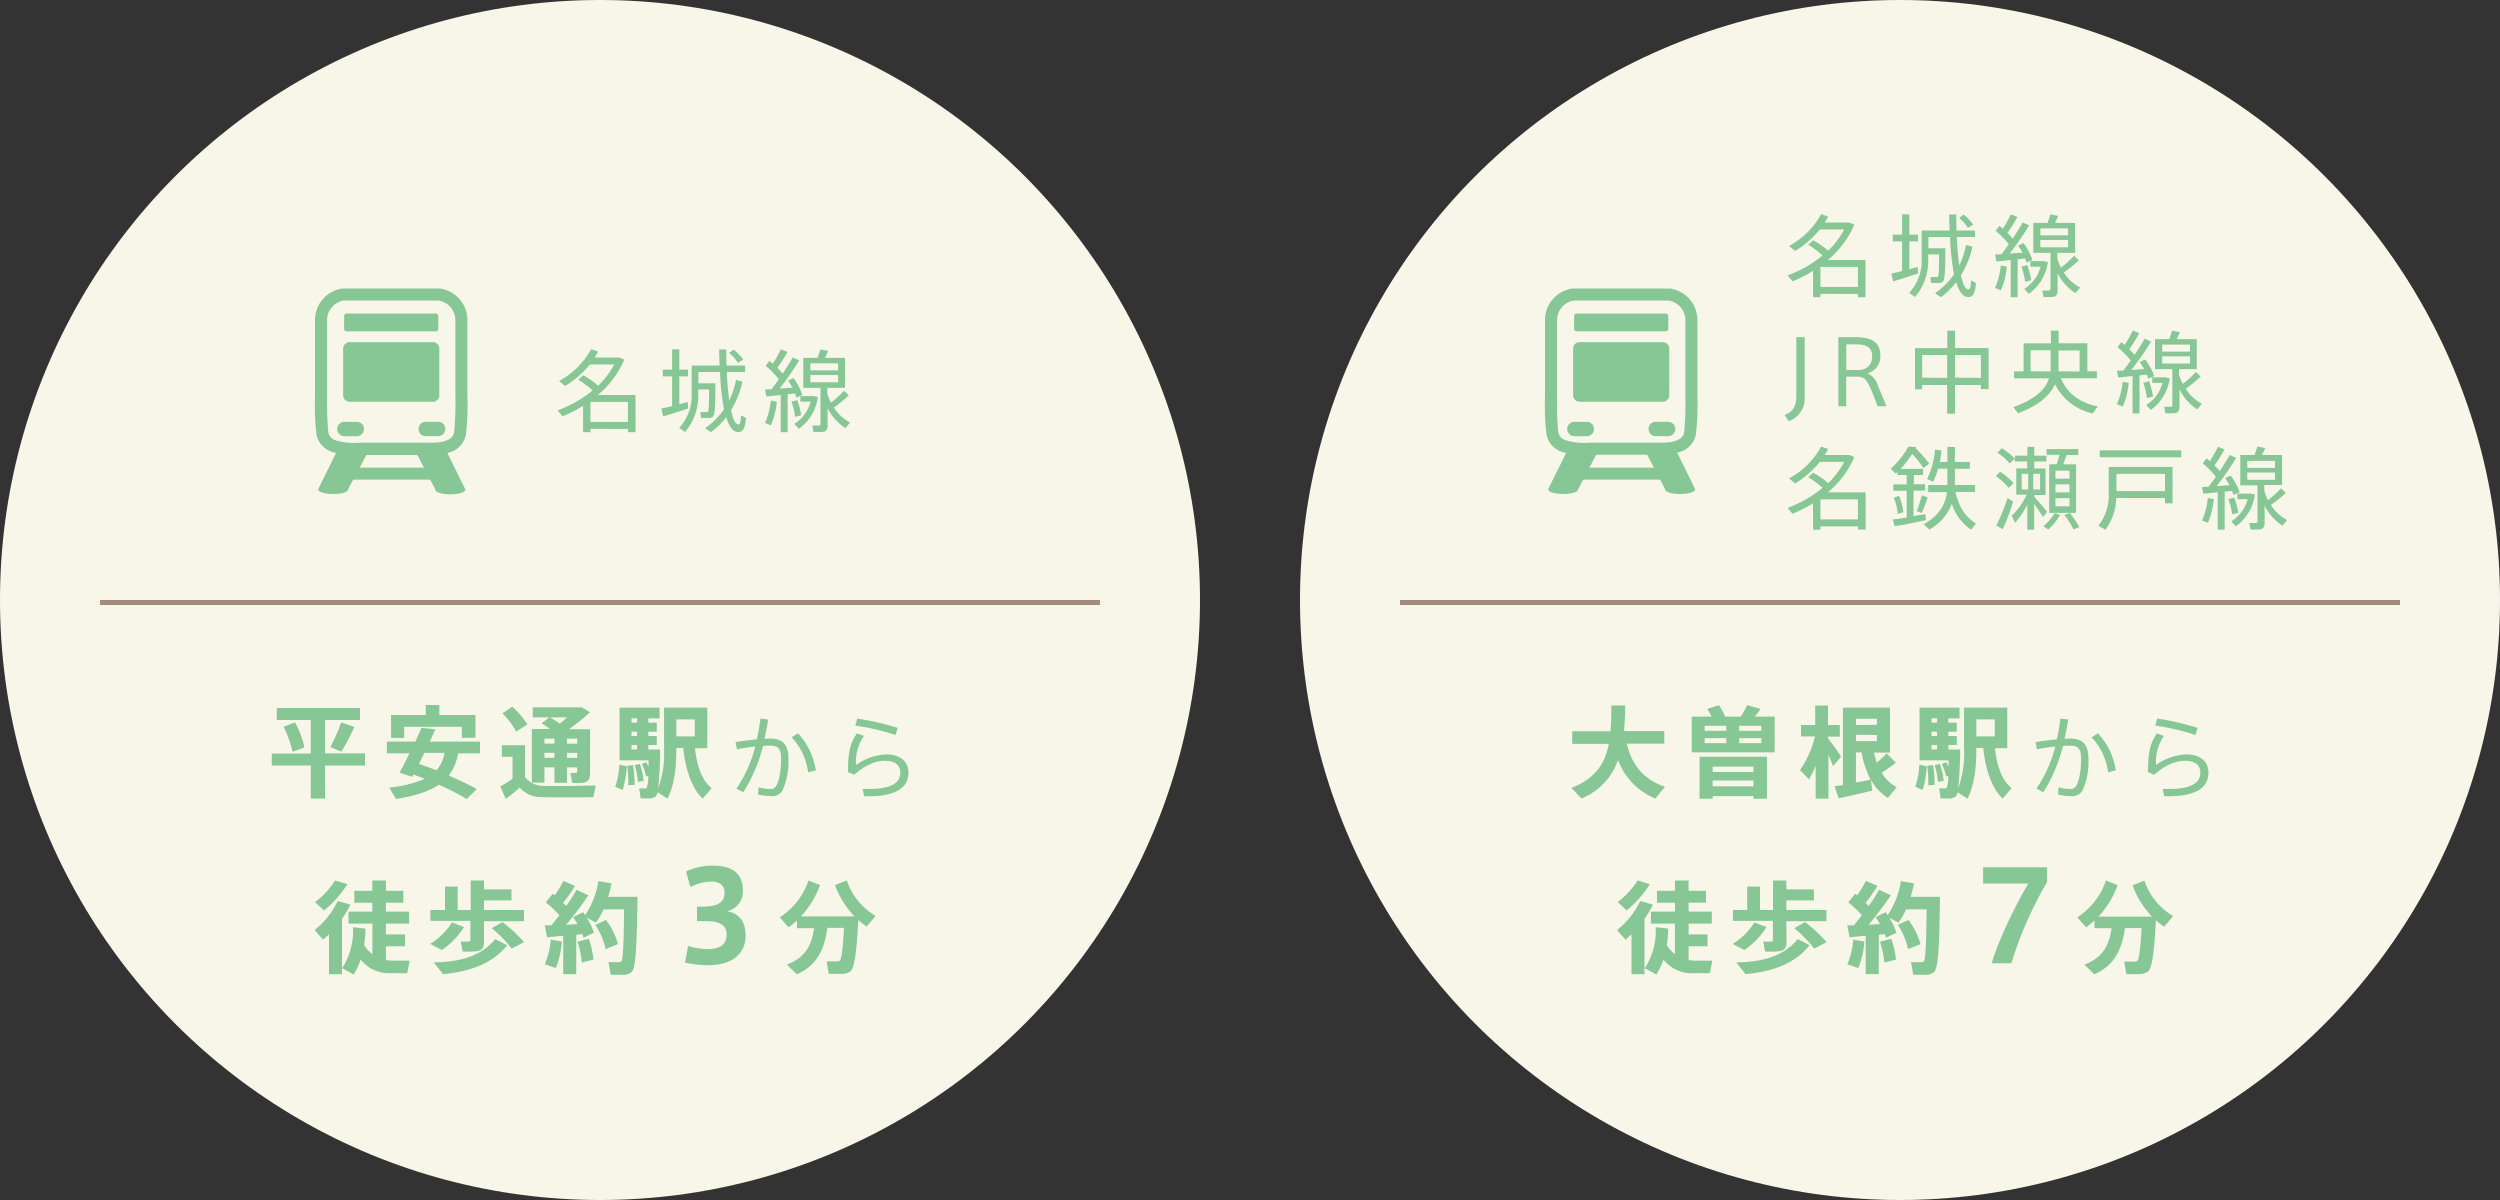 <svg xmlns="http://www.w3.org/2000/svg" viewBox="0 0 500 240"><rect x="0" y="0" width="500" height="240" fill="#333333" stroke="none"/><defs><style>.cls-1{fill:#f7f6e9;}.cls-2{fill:#87c796;}.cls-3{fill:#a18b7d;}</style></defs><title>acs_point1</title><g id="レイヤー_2" data-name="レイヤー 2"><g id="contents"><circle class="cls-1" cx="120" cy="120" r="120"/><path class="cls-2" d="M69,87.24h2.24a1.44,1.44,0,1,0,0-2.87H69a1.44,1.44,0,1,0,0,2.87Z"/><path class="cls-2" d="M85.27,84.36a1.44,1.44,0,1,0,0,2.87h2.23a1.44,1.44,0,1,0,0-2.87Z"/><path class="cls-2" d="M69.92,80.35H86.57a1.29,1.29,0,0,0,1.29-1.29V69.71a1.29,1.29,0,0,0-1.29-1.29H69.92a1.29,1.29,0,0,0-1.29,1.29v9.35A1.29,1.29,0,0,0,69.92,80.35Z"/><path class="cls-2" d="M69.34,66.27H87.15a.51.51,0,0,0,.51-.51V63.23a.52.52,0,0,0-.51-.52H69.34a.52.52,0,0,0-.52.52v2.53A.52.52,0,0,0,69.34,66.27Z"/><path class="cls-2" d="M63,79.33a47.64,47.64,0,0,0,.32,7.7,4.63,4.63,0,0,0,3.91,3.54l-3.6,7.26c0,1.29,6,1.29,6,0L73.27,91h10.2l3.6,6.89c0,1.29,6,1.29,6,0l-3.6-7.31A4.57,4.57,0,0,0,93.16,87a48.7,48.7,0,0,0,.32-7.82V64a6.37,6.37,0,0,0-5.44-6.29H68.43A6.37,6.37,0,0,0,63,64V79.33ZM65.41,64a4,4,0,0,1,3.32-3.89h19A4,4,0,0,1,91.08,64v15.2a67.84,67.84,0,0,1-.24,7.2,2.1,2.1,0,0,1-1.06,1.48c-1.55.81-3.41.65-5.1.65H72.06A12.82,12.82,0,0,1,66.92,88a2,2,0,0,1-1.26-1.57,64.81,64.81,0,0,1-.24-7.08V64Z"/><rect class="cls-2" x="70.12" y="93.53" width="16.8" height="2.4"/><path class="cls-2" d="M62.15,150.7V144h-6.8v-2.4H72V144h-7v6.66h8v2.44h-8v6.6H62.15v-6.6h-7.8V150.7ZM59,144.48a18.93,18.93,0,0,1,1.9,5c-2.36.88-2.38.88-2.4.88a19.32,19.32,0,0,0-1.8-5Zm11.88.92a48,48,0,0,1-2.6,4.94l-2.22-.92a35.16,35.16,0,0,0,2.18-4.94Z"/><path class="cls-2" d="M89.75,155.1c2,.88,3.9,1.78,5.6,2.7l-2,2a55.34,55.34,0,0,0-5.58-2.86c-1.88,1.28-4.6,2.22-8.56,2.86l-1.36-2.28a24.17,24.17,0,0,0,7.1-1.74c-.72-.3-1.48-.58-2.26-.88l-.24.46-2.56-.82c.58-1,1.3-2.4,2-3.88H77.37v-2.34h5.7c.46-1,.88-1.94,1.22-2.76l2.78.32c-.34.74-.7,1.58-1.1,2.44H96v2.34H91.63A10.29,10.29,0,0,1,89.75,155.1Zm2.62-7.52v-2.22H80.83v2.22H78.21V143h6.94v-2h2.72v2h7.22v4.54Zm-3.48,3h-4c-.38.76-.74,1.5-1.1,2.2,1.22.42,2.4.84,3.5,1.28A6.7,6.7,0,0,0,88.89,150.62Z"/><path class="cls-2" d="M108.77,157.18c2.26.06,7.74,0,10.38-.1l-.46,2.34c-2.54.08-7.8.1-10.32,0a5.52,5.52,0,0,1-4.42-1.9,32.42,32.42,0,0,1-2.8,2.26l-1.08-2.5a20.87,20.87,0,0,0,2.44-1.54v-4.38h-2.14v-2.32H105v6.36A4.6,4.6,0,0,0,108.77,157.18Zm-6.3-15.84a17.52,17.52,0,0,1,3,3.54l-2.24,1.44a15.55,15.55,0,0,0-2.74-3.66Zm10.92,12.12v3.1h-2.5v-3.1h-2v3.08h-2.52V145.8H110c-.52-.38-1.06-.76-1.66-1.14l1.54-1.2h-3.34v-2h9.86l1.6,1a44,44,0,0,1-4.2,3.38H118v8.82c0,1.08-.3,1.68-1.22,1.86a12.28,12.28,0,0,1-2.34.06l-.38-2a7.05,7.05,0,0,0,1.1,0c.22,0,.28-.1.28-.3v-.78Zm-2.5-4.74v-1h-2v1Zm0,2.84v-1h-2v1Zm1.06-6.82c.5-.4,1-.84,1.5-1.28H110C110.69,143.88,111.35,144.32,112,144.74Zm3.5,4v-1h-2.06v1Zm0,2.84v-1h-2.06v1Z"/><path class="cls-2" d="M125.37,153.26a21,21,0,0,1-.84,4.74l-1.48-.66a15.94,15.94,0,0,0,.82-4.42Zm3.88-.82c.18.32.32.62.46.92,0-.4,0-.84,0-1.3h-5.8V141.54h8v2.12h-2.24v.86h1.68v1.82h-1.68v.86h1.68V149h-1.68v.9h2.36a72.68,72.68,0,0,1-.4,7.74,19.56,19.56,0,0,0,1.18-7.7v-8.42h8.64v8.12H139c.42,4,1.6,6.62,3.32,8l-1.8,2.08c-2-1.94-3.36-5.3-3.88-10.12h-1.38v.28c0,3.58-.34,7-1.76,9.84-.7-.44-1.36-.86-2-1.26a1.56,1.56,0,0,1-.42.88,2.33,2.33,0,0,1-1.34.34c-.36,0-1.18,0-1.62,0l-.28-2c.34,0,.92,0,1.2,0a.33.33,0,0,0,.28-.1,6,6,0,0,0,.32-2.4l-.42.14a9,9,0,0,0-.86-2.52Zm-2.64.58a24.56,24.56,0,0,1,.32,3.94l-1.28.1a25,25,0,0,0-.2-3.9Zm.8-8.5v-.86h-1.1v.86Zm0,2.68v-.86h-1.1v.86Zm0,2.7V149h-1.1v.9Zm.54,2.88a12.65,12.65,0,0,1,.78,3.4l-1.16.18a14.11,14.11,0,0,0-.64-3.34Zm11-5.5v-3.4h-3.68v3.4Z"/><path class="cls-2" d="M151.36,147.87a35.09,35.09,0,0,0,.72-4.16l1.55.2c-.18,1.28-.43,2.57-.74,3.85.47,0,.88-.05,1.22-.05,2.47,0,3.58,1.3,3.58,4a14.09,14.09,0,0,1-1.15,6.3,2.34,2.34,0,0,1-2.32,1.21,12.32,12.32,0,0,1-2.61-.31l.11-1.46a7.61,7.61,0,0,0,2.2.34,1.25,1.25,0,0,0,1.3-.59c.58-.85,1-3,1-5.44,0-2-.59-2.63-2.14-2.63-.43,0-.94,0-1.48.05a31.49,31.49,0,0,1-3.94,9.27l-1.37-.74a26,26,0,0,0,3.76-8.41c-1.24.14-2.54.34-3.67.56l-.27-1.44C148.33,148.21,149.92,148,151.36,147.87Zm11.81,6.21-1.55.38a12.49,12.49,0,0,0-3.29-7l1.26-.81A14.06,14.06,0,0,1,163.17,154.08Z"/><path class="cls-2" d="M171.21,153a11.13,11.13,0,0,1,6-2.12c2.79,0,4.48,1.35,4.48,3.67,0,2.88-2.36,4.7-8,4.7-.23,0-.56,0-.85,0l-.32-1.46,1.31,0c4.5,0,6.23-1.28,6.23-3.22,0-1.58-1-2.41-3.22-2.41-1.85,0-4,1-6,2.79l-1.24-.54c0-3.89.41-5.76,1.78-7.72l1.42.49A8.93,8.93,0,0,0,171.21,153Zm-.16-7.85.4-1.44a53.53,53.53,0,0,1,8.07,1.87L179.1,147A45.15,45.15,0,0,0,171,145.12Z"/><path class="cls-2" d="M68.4,194.84H65.8v-8a15.72,15.72,0,0,1-1.2,1.1L62.92,186a16.31,16.31,0,0,0,4.62-5.8l2.54.72a19.05,19.05,0,0,1-1.68,2.86Zm1.08-18a22.26,22.26,0,0,1-4.66,5.26L63,180.42a15.91,15.91,0,0,0,4-4.32Zm5,14v-6.12H69.7v-2.4h4.76v-1.78h-3.6v-2.38h3.6v-2.06h2.72v2.06h3.48v2.38H77.18v1.78h4.64v2.4H77.18v2.16H81v2.38H77.18V192a8.6,8.6,0,0,0,1.46.14c.58,0,2.66,0,3.28,0l-.48,2.5c-.58,0-2.66,0-3.3,0a7.15,7.15,0,0,1-6-2.74,14.19,14.19,0,0,1-1.4,3l-2.32-1.26a13.78,13.78,0,0,0,2.18-8.2l2.48.28a22.1,22.1,0,0,1-.26,3.32A7.43,7.43,0,0,0,74.5,190.86Z"/><path class="cls-2" d="M92.8,185.4a15,15,0,0,1-4.44,4.6c-2.28-1.2-2.3-1.22-2.32-1.22a13.45,13.45,0,0,0,4.34-4.28Zm4,3c0,1.06-.34,1.66-1.28,1.82a17,17,0,0,1-3,.08l-.38-2a15.21,15.21,0,0,0,1.62,0,.29.29,0,0,0,.32-.32v-3.8h-8V182H89v-4.68h2.54V182h2.6V176.1H96.8v1.78h5.5v2.2H96.8V182h8v2.24h-8Zm4.62.64c-2.8,3.6-7.38,5.3-12.8,5.78l-1.88-2.34c5.42-.08,9.54-1.3,12.3-4.66Zm-.92-4.62a29.6,29.6,0,0,1,4.32,4l-2.48,1.3a24.45,24.45,0,0,0-4-4.08Z"/><path class="cls-2" d="M115.24,194.82h-2.6v-7.68l-3.22.32-.46-2.4c.38,0,.82,0,1.32,0,.54-.66,1.08-1.34,1.6-2a19.82,19.82,0,0,0-2.72-2.58l1.38-1.74c.14.1.28.22.4.32a21.14,21.14,0,0,0,1.74-2.88l2.32,1a32.68,32.68,0,0,1-2.38,3.38c.22.22.44.44.62.64a36.5,36.5,0,0,0,2.08-3.24l2.36,1.1a73.51,73.51,0,0,1-4.44,5.88c.76,0,1.54-.08,2.26-.14-.28-.46-.56-.92-.88-1.36l2-1,.42.58a16.91,16.91,0,0,0,2.64-6.8l2.62.46a23.74,23.74,0,0,1-.66,2.68h5.86c-.14,8.78-.26,14.1-1.14,15a2.44,2.44,0,0,1-1.78.6c-.58,0-1.72,0-2.44,0l-.44-2.58a19.23,19.23,0,0,0,2.08.06.64.64,0,0,0,.5-.2c.34-.38.48-3.88.54-10.36h-4.1a19.45,19.45,0,0,1-1.52,2.66l-1.84-1a14.66,14.66,0,0,1,1.42,3l-2.08,1q-.09-.33-.24-.72l-1.2.14Zm-2.86-6.52a17.62,17.62,0,0,1-1.22,5.32l-2.2-.78a14.92,14.92,0,0,0,1.18-4.92Zm5.38-.54a18.21,18.21,0,0,1,.94,4.16c-.8.2-1.56.4-2.34.58a18,18,0,0,0-.86-4.16ZM121.2,184a14.6,14.6,0,0,1,2.4,4.82l-2.48,1a13.75,13.75,0,0,0-2.06-4.84Z"/><path class="cls-2" d="M149.12,187.1c0,3.37-2.3,5.95-7.65,5.95a24,24,0,0,1-4.47-.52l.63-3.35a13.87,13.87,0,0,0,3.77.65c2.15,0,3.92-.6,3.92-3,0-1.7-1.32-2.6-4-2.6h-1.92v-2.9h1.17c3.12,0,4.35-1,4.35-2.82,0-1.47-1.1-2.2-2.67-2.2a9.38,9.38,0,0,0-4.17,1.1l-.87-3.12a12.7,12.7,0,0,1,5.22-1.17c3.72,0,6.15,1.3,6.15,5a4.07,4.07,0,0,1-3.22,4.15C147.67,182.55,149.12,184.18,149.12,187.1Z"/><path class="cls-2" d="M159.37,194.86c-.64-.64-1.3-1.26-2-1.94,3.92-1.46,5-4.16,5.44-7.28h-3.42V184.1a12.88,12.88,0,0,1-1.68,1.36l-1.76-2a14,14,0,0,0,5.74-7.36L164,177a17.9,17.9,0,0,1-3.82,6.28h10.72a17.62,17.62,0,0,1-3.9-6.26l2.36-.94a13.11,13.11,0,0,0,5.76,7.1l-1.8,2.12a16.28,16.28,0,0,1-1.66-1.3c-.32,6.16-.72,9.66-1.64,10.32a3.24,3.24,0,0,1-1.82.46c-.54,0-1.74,0-2.46,0l-.4-2.52c.6,0,1.64.06,2.1,0a.78.78,0,0,0,.5-.12c.36-.28.64-2.44.86-6.56h-3.32C164.91,189.58,163.61,193,159.37,194.86Z"/><path class="cls-2" d="M118.09,85.77v.67h-1.48V81.17a28.35,28.35,0,0,1-4.1,2.09l-1-1.17a24.4,24.4,0,0,0,7-4,15.75,15.75,0,0,0-2.88-2.14l1-.9a16.39,16.39,0,0,1,3,2.09,16.59,16.59,0,0,0,3.21-4.25h-4.88a18.73,18.73,0,0,1-4.92,4.3l-1.24-1a15.83,15.83,0,0,0,6.43-6.36l1.39.47c-.22.41-.43.81-.68,1.21h4.93l1,.41A19,19,0,0,1,119.57,79h7.53v7.44h-1.51v-.65Zm7.49-1.39v-4h-7.49v4Z"/><path class="cls-2" d="M134.42,81.22V75.28h-1.87V73.93h1.87V69.86h1.44v4.07h1.75v1.35h-1.75v5.56c.59-.14,1.17-.31,1.66-.45l.11,1.3c-1.48.5-3.69,1.21-5,1.58l-.36-1.55Zm8.16-4.57h.49c0,4.23-.09,6.36-.52,6.72a1.38,1.38,0,0,1-.79.22c-.34,0-1.1,0-1.55,0l-.13-1.17c.38,0,1,0,1.28,0a.3.3,0,0,0,.23-.07c.18-.18.22-1.57.23-4.46h-2.18v.72A11.18,11.18,0,0,1,137,86.4l-1.15-.83a9.55,9.55,0,0,0,2.48-7V73.1h5.58c0-1-.07-2.09-.09-3.21h1.44c0,1.12,0,2.18.05,3.21H149v1.3h-3.64c.09,2.16.27,4.1.49,5.71A16.39,16.39,0,0,0,147.2,76l1.28.32a17.59,17.59,0,0,1-2.29,5.73c.38,1.75.86,2.79,1.44,2.83.36,0,.49-.23.59-1.82l1,.56c-.27,2.38-.77,2.92-1.85,2.75-.9-.13-1.6-1.19-2.12-2.93a16.41,16.41,0,0,1-3.06,3L141,85.65a15.17,15.17,0,0,0,3.8-3.78A52.64,52.64,0,0,1,144,74.4h-4.32v2.25h2.93Zm4.14-6.73a9.92,9.92,0,0,1,1.93,2l-1.06.65a8.79,8.79,0,0,0-1.76-2Z"/><path class="cls-2" d="M157.53,86.44h-1.39V79c-1.06.13-2.11.22-2.88.29L153,77.91l1.3-.07c.49-.65,1-1.31,1.46-2a18.25,18.25,0,0,0-2.63-2.67l.76-1c.23.18.45.38.67.56a22.82,22.82,0,0,0,1.62-2.88l1.3.54a29.14,29.14,0,0,1-2,3.19c.4.4.76.79,1.06,1.15.79-1.21,1.49-2.34,2-3.24l1.3.58a59.49,59.49,0,0,1-3.91,5.64l2.57-.18a12.36,12.36,0,0,0-.9-1.4l1.1-.52A11.42,11.42,0,0,1,160.47,79l-1.17.52a6.78,6.78,0,0,0-.31-.83l-1.46.16Zm-2.16-6.12a16.15,16.15,0,0,1-1.19,4.74L153,84.59a14.49,14.49,0,0,0,1.15-4.48Zm4.07-.34a15,15,0,0,1,.79,3.08l-1.21.31a13.4,13.4,0,0,0-.74-3.06A6.69,6.69,0,0,0,159.44,80Zm2.92-.76h.34l.88.18a9.35,9.35,0,0,1-3.82,6.37c-.25-.27-.49-.56-.9-1a7.41,7.41,0,0,0,3.26-4.43h-2.05V79.22Zm3.83,1.31a20.23,20.23,0,0,0,2.63-2.39l.94.92a26.67,26.67,0,0,1-3,2.45,8.84,8.84,0,0,0,3.26,3l-.94,1.12a10.1,10.1,0,0,1-3.56-4v3.44c0,.76-.22,1.19-.9,1.31a12.72,12.72,0,0,1-1.93,0l-.22-1.28c.45,0,1.12,0,1.31,0s.32-.13.32-.34V77.58h-3.44v-6h2.84c.23-.61.43-1.22.56-1.69l1.58.29c-.16.41-.4.92-.63,1.4h4v6h-3.55v1.17A11.09,11.09,0,0,0,166.19,80.53Zm-4.12-6.46h5.55v-1.4h-5.55Zm0,2.39h5.55V75h-5.55Z"/><rect class="cls-3" x="20" y="120" width="200" height="1"/><circle class="cls-1" cx="380" cy="120" r="120"/><path class="cls-2" d="M315,87.24h2.24a1.44,1.44,0,1,0,0-2.87H315a1.44,1.44,0,1,0,0,2.87Z"/><path class="cls-2" d="M331.27,84.36a1.44,1.44,0,1,0,0,2.87h2.23a1.44,1.44,0,1,0,0-2.87Z"/><path class="cls-2" d="M315.92,80.35h16.64a1.29,1.29,0,0,0,1.29-1.29V69.71a1.29,1.29,0,0,0-1.29-1.29H315.92a1.29,1.29,0,0,0-1.29,1.29v9.35A1.29,1.29,0,0,0,315.92,80.35Z"/><path class="cls-2" d="M315.34,66.27h17.81a.51.51,0,0,0,.51-.51V63.23a.52.52,0,0,0-.51-.52H315.34a.52.52,0,0,0-.52.52v2.53A.52.52,0,0,0,315.34,66.27Z"/><path class="cls-2" d="M309,79.33a47.64,47.64,0,0,0,.32,7.7,4.63,4.63,0,0,0,3.91,3.54l-3.6,7.26c0,1.29,6,1.29,6,0l3.6-6.89h10.2l3.6,6.89c0,1.29,6,1.29,6,0l-3.6-7.31A4.57,4.57,0,0,0,339.16,87a48.7,48.7,0,0,0,.32-7.82V64a6.37,6.37,0,0,0-5.44-6.29H314.43A6.37,6.37,0,0,0,309,64V79.33ZM311.41,64a4,4,0,0,1,3.32-3.89h19A4,4,0,0,1,337.08,64v15.2a67.84,67.84,0,0,1-.24,7.2,2.1,2.1,0,0,1-1.06,1.48c-1.55.81-3.41.65-5.1.65H318.06a12.82,12.82,0,0,1-5.15-.56,2,2,0,0,1-1.26-1.57,64.81,64.81,0,0,1-.24-7.08V64Z"/><rect class="cls-2" x="316.12" y="93.53" width="16.8" height="2.4"/><path class="cls-2" d="M333,157.34l-1.92,2.38a13.43,13.43,0,0,1-7.48-7.72,12.76,12.76,0,0,1-7.32,7.7l-2-2.12c4.84-1.88,6.72-4.88,7.48-8.8h-7.32v-2.52h7.66c.14-1.6.16-3.32.18-5.16l2.76,0c0,1.78-.08,3.5-.24,5.12h8.06v2.52h-7.52C326.49,153.4,329.09,156.06,333,157.34Z"/><path class="cls-2" d="M342.31,143.32a10,10,0,0,0-.86-1.54l2.34-.74a9,9,0,0,1,1.2,2.28h3.14a16,16,0,0,0,1.32-2.3l2.68.78a17.17,17.17,0,0,1-1.2,1.52h4v7.14H338.35v-7.14Zm.22,15.9v.52h-2.62v-8.4h13.48v8.4h-2.7v-.52Zm-1.6-13.06h4.32v-1h-4.32Zm0,2.46h4.32v-1h-4.32Zm9.76,5.78v-1.08h-8.16v1.08Zm0,2.86V156.1h-8.16v1.16Zm1.58-11.1v-1h-4.44v1Zm0,2.46v-1h-4.44v1Z"/><path class="cls-2" d="M368.21,151.34l-1.6,1.88c-.24-.64-.56-1.46-.92-2.28v8.8h-2.56v-6.62a21.06,21.06,0,0,1-1.32,2.76L360,154a19.72,19.72,0,0,0,3-6.72h-2.8V145h2.84v-3.9h2.56V145h2.36v2.34h-2.36v.34C366.61,148.94,367.63,150.4,368.21,151.34Zm.38,5.68v-15.5H378v9h-3.2a14.47,14.47,0,0,0,.54,2,18.19,18.19,0,0,0,2-1.84l1.82,1.86a34,34,0,0,1-2.82,2,7.61,7.61,0,0,0,3,2.9l-1.76,2.16a9.77,9.77,0,0,1-3.38-3.64l.24,2.16c-2,.5-5,1.18-6.7,1.54l-.82-2.42Zm6.8-12.06v-1.2h-4.2V145Zm-4.2,2v1.26h4.2V147Zm2.92,8.92a17.86,17.86,0,0,1-1.78-5.4h-1.14v6C372.23,156.32,373.27,156.12,374.11,155.92Z"/><path class="cls-2" d="M385.37,153.26a21,21,0,0,1-.84,4.74l-1.48-.66a15.94,15.94,0,0,0,.82-4.42Zm3.88-.82c.18.32.32.62.46.92,0-.4,0-.84,0-1.3h-5.8V141.54h8v2.12h-2.24v.86h1.68v1.82h-1.68v.86h1.68V149h-1.68v.9h2.36a72.68,72.68,0,0,1-.4,7.74,19.56,19.56,0,0,0,1.18-7.7v-8.42h8.64v8.12H399c.42,4,1.6,6.62,3.32,8l-1.8,2.08c-2-1.94-3.36-5.3-3.88-10.12h-1.38v.28c0,3.58-.34,7-1.76,9.84-.7-.44-1.36-.86-2-1.26a1.56,1.56,0,0,1-.42.88,2.33,2.33,0,0,1-1.34.34c-.36,0-1.18,0-1.62,0l-.28-2c.34,0,.92,0,1.2,0a.33.33,0,0,0,.28-.1,6,6,0,0,0,.32-2.4l-.42.14a9,9,0,0,0-.86-2.52Zm-2.64.58a24.56,24.56,0,0,1,.32,3.94l-1.28.1a25,25,0,0,0-.2-3.9Zm.8-8.5v-.86h-1.1v.86Zm0,2.68v-.86h-1.1v.86Zm0,2.7V149h-1.1v.9Zm.54,2.88a12.65,12.65,0,0,1,.78,3.4l-1.16.18a14.11,14.11,0,0,0-.64-3.34Zm11-5.5v-3.4h-3.68v3.4Z"/><path class="cls-2" d="M411.36,147.87a35.09,35.09,0,0,0,.72-4.16l1.55.2c-.18,1.28-.43,2.57-.74,3.85.47,0,.88-.05,1.22-.05,2.47,0,3.58,1.3,3.58,4a14.09,14.09,0,0,1-1.15,6.3,2.34,2.34,0,0,1-2.32,1.21,12.32,12.32,0,0,1-2.61-.31l.11-1.46a7.61,7.61,0,0,0,2.2.34,1.25,1.25,0,0,0,1.3-.59c.58-.85,1-3,1-5.44,0-2-.59-2.63-2.14-2.63-.43,0-.94,0-1.48.05a31.49,31.49,0,0,1-3.94,9.27l-1.37-.74a26,26,0,0,0,3.76-8.41c-1.24.14-2.54.34-3.67.56l-.27-1.44C408.33,148.21,409.92,148,411.36,147.87Zm11.81,6.21-1.55.38a12.49,12.49,0,0,0-3.29-7l1.26-.81A14.06,14.06,0,0,1,423.17,154.08Z"/><path class="cls-2" d="M431.21,153a11.13,11.13,0,0,1,6-2.12c2.79,0,4.48,1.35,4.48,3.67,0,2.88-2.36,4.7-8,4.7-.23,0-.56,0-.85,0l-.32-1.46,1.31,0c4.5,0,6.23-1.28,6.23-3.22,0-1.58-1-2.41-3.22-2.41-1.85,0-4,1-6,2.79l-1.24-.54c0-3.89.41-5.76,1.78-7.72l1.42.49A8.93,8.93,0,0,0,431.21,153Zm-.16-7.85.4-1.44a53.53,53.53,0,0,1,8.07,1.87L439.1,147A45.15,45.15,0,0,0,431,145.12Z"/><path class="cls-2" d="M328.9,194.84h-2.6v-8a15.72,15.72,0,0,1-1.2,1.1L323.42,186a16.31,16.31,0,0,0,4.62-5.8l2.54.72a19.05,19.05,0,0,1-1.68,2.86Zm1.08-18a22.26,22.26,0,0,1-4.66,5.26l-1.78-1.7a15.91,15.91,0,0,0,4-4.32Zm5,14v-6.12h-4.8v-2.4H335v-1.78h-3.6v-2.38H335v-2.06h2.72v2.06h3.48v2.38h-3.48v1.78h4.64v2.4h-4.64v2.16h3.78v2.38h-3.78V192a8.6,8.6,0,0,0,1.46.14c.58,0,2.66,0,3.28,0l-.48,2.5c-.58,0-2.66,0-3.3,0a7.15,7.15,0,0,1-6-2.74,14.19,14.19,0,0,1-1.4,3l-2.32-1.26a13.78,13.78,0,0,0,2.18-8.2l2.48.28a22.1,22.1,0,0,1-.26,3.32A7.43,7.43,0,0,0,335,190.86Z"/><path class="cls-2" d="M353.3,185.4a15,15,0,0,1-4.44,4.6c-2.28-1.2-2.3-1.22-2.32-1.22a13.45,13.45,0,0,0,4.34-4.28Zm4,3c0,1.06-.34,1.66-1.28,1.82a17,17,0,0,1-3,.08l-.38-2a15.21,15.21,0,0,0,1.62,0,.29.29,0,0,0,.32-.32v-3.8h-8V182h2.86v-4.68H352V182h2.6V176.1h2.68v1.78h5.5v2.2h-5.5V182h8v2.24h-8Zm4.62.64c-2.8,3.6-7.38,5.3-12.8,5.78l-1.88-2.34c5.42-.08,9.54-1.3,12.3-4.66Zm-.92-4.62a29.6,29.6,0,0,1,4.32,4l-2.48,1.3a24.45,24.45,0,0,0-4-4.08Z"/><path class="cls-2" d="M375.74,194.82h-2.6v-7.68l-3.22.32-.46-2.4c.38,0,.82,0,1.32,0,.54-.66,1.08-1.34,1.6-2a19.82,19.82,0,0,0-2.72-2.58l1.38-1.74c.14.1.28.22.4.32a21.14,21.14,0,0,0,1.74-2.88l2.32,1a32.68,32.68,0,0,1-2.38,3.38c.22.22.44.44.62.64a36.5,36.5,0,0,0,2.08-3.24l2.36,1.1a73.51,73.51,0,0,1-4.44,5.88c.76,0,1.54-.08,2.26-.14-.28-.46-.56-.92-.88-1.36l2-1,.42.58a16.91,16.91,0,0,0,2.64-6.8l2.62.46a23.74,23.74,0,0,1-.66,2.68H388c-.14,8.78-.26,14.1-1.14,15a2.44,2.44,0,0,1-1.78.6c-.58,0-1.72,0-2.44,0l-.44-2.58a19.23,19.23,0,0,0,2.08.06.64.64,0,0,0,.5-.2c.34-.38.48-3.88.54-10.36h-4.1a19.45,19.45,0,0,1-1.52,2.66l-1.84-1a14.66,14.66,0,0,1,1.42,3l-2.08,1q-.09-.33-.24-.72l-1.2.14Zm-2.86-6.52a17.62,17.62,0,0,1-1.22,5.32l-2.2-.78a14.92,14.92,0,0,0,1.18-4.92Zm5.38-.54a18.21,18.21,0,0,1,.94,4.16c-.8.2-1.56.4-2.34.58a18,18,0,0,0-.86-4.16ZM381.7,184a14.6,14.6,0,0,1,2.4,4.82l-2.48,1a13.75,13.75,0,0,0-2.06-4.84Z"/><path class="cls-2" d="M396.62,176.7v-3.25h12.8v2.95a77.1,77.1,0,0,0-7.15,16.25h-3.92c1.32-4.7,5-12.07,7.32-15.95Z"/><path class="cls-2" d="M418.87,194.86c-.64-.64-1.3-1.26-2-1.94,3.92-1.46,5-4.16,5.44-7.28h-3.42V184.1a12.88,12.88,0,0,1-1.68,1.36l-1.76-2a14,14,0,0,0,5.74-7.36l2.32.94a17.9,17.9,0,0,1-3.82,6.28h10.72a17.62,17.62,0,0,1-3.9-6.26l2.36-.94a13.11,13.11,0,0,0,5.76,7.1l-1.8,2.12a16.28,16.28,0,0,1-1.66-1.3c-.32,6.16-.72,9.66-1.64,10.32a3.24,3.24,0,0,1-1.82.46c-.54,0-1.74,0-2.46,0l-.4-2.52c.6,0,1.64.06,2.1,0a.78.78,0,0,0,.5-.12c.36-.28.64-2.44.86-6.56H425C424.41,189.58,423.11,193,418.87,194.86Z"/><path class="cls-2" d="M364.09,58.77v.67h-1.48V54.17a28.35,28.35,0,0,1-4.1,2.09l-1-1.17a24.4,24.4,0,0,0,7-4,15.75,15.75,0,0,0-2.88-2.14l1-.9a16.39,16.39,0,0,1,3,2.09,16.59,16.59,0,0,0,3.21-4.25h-4.88a18.73,18.73,0,0,1-4.92,4.3l-1.24-1a15.83,15.83,0,0,0,6.43-6.36l1.39.47c-.22.41-.43.81-.68,1.21h4.93l1,.41A19,19,0,0,1,365.57,52h7.53v7.44h-1.51v-.65Zm7.49-1.39v-4h-7.49v4Z"/><path class="cls-2" d="M380.42,54.22V48.28h-1.87V46.93h1.87V42.86h1.44v4.07h1.75v1.35h-1.75v5.56c.59-.14,1.17-.31,1.66-.45l.11,1.3c-1.48.5-3.69,1.21-5,1.58l-.36-1.55Zm8.16-4.57h.49c0,4.23-.09,6.36-.52,6.72a1.38,1.38,0,0,1-.79.22c-.34,0-1.1,0-1.55,0l-.13-1.17c.38,0,1,0,1.28,0a.3.3,0,0,0,.23-.07c.18-.18.22-1.57.23-4.46h-2.18v.72A11.18,11.18,0,0,1,383,59.4l-1.15-.83a9.55,9.55,0,0,0,2.48-7V46.1h5.58c0-1-.07-2.09-.09-3.21h1.44c0,1.12,0,2.18.05,3.21H395v1.3h-3.64c.09,2.16.27,4.1.49,5.71A16.39,16.39,0,0,0,393.2,49l1.28.32a17.59,17.59,0,0,1-2.29,5.73c.38,1.75.86,2.79,1.44,2.83.36,0,.49-.23.59-1.82l1,.56c-.27,2.38-.77,2.92-1.85,2.75-.9-.13-1.6-1.19-2.12-2.93a16.41,16.41,0,0,1-3.06,3L387,58.65a15.17,15.17,0,0,0,3.8-3.78A52.64,52.64,0,0,1,390,47.4h-4.32v2.25h2.93Zm4.14-6.73a9.92,9.92,0,0,1,1.93,2l-1.06.65a8.79,8.79,0,0,0-1.76-2Z"/><path class="cls-2" d="M403.53,59.44h-1.39V52c-1.06.13-2.11.22-2.88.29L399,50.91l1.3-.07c.49-.65,1-1.31,1.46-2a18.25,18.25,0,0,0-2.63-2.67l.76-1c.23.18.45.38.67.56a22.82,22.82,0,0,0,1.62-2.88l1.3.54a29.14,29.14,0,0,1-2,3.19c.4.4.76.79,1.06,1.15.79-1.21,1.49-2.34,2-3.24l1.3.58a59.49,59.49,0,0,1-3.91,5.64l2.57-.18a12.36,12.36,0,0,0-.9-1.4l1.1-.52A11.42,11.42,0,0,1,406.47,52l-1.17.52a6.78,6.78,0,0,0-.31-.83l-1.46.16Zm-2.16-6.12a16.15,16.15,0,0,1-1.19,4.74L399,57.59a14.49,14.49,0,0,0,1.15-4.48Zm4.07-.34a15,15,0,0,1,.79,3.08l-1.21.31a13.4,13.4,0,0,0-.74-3.06A6.69,6.69,0,0,0,405.44,53Zm2.92-.76h.34l.88.18a9.35,9.35,0,0,1-3.82,6.37c-.25-.27-.49-.56-.9-1a7.41,7.41,0,0,0,3.26-4.43h-2.05V52.22Zm3.83,1.31a20.23,20.23,0,0,0,2.63-2.39l.94.92a26.67,26.67,0,0,1-3,2.45,8.84,8.84,0,0,0,3.26,3l-.94,1.12a10.1,10.1,0,0,1-3.56-4v3.44c0,.76-.22,1.19-.9,1.31a12.72,12.72,0,0,1-1.93,0l-.22-1.28c.45,0,1.12,0,1.31,0s.32-.13.32-.34V50.58h-3.44v-6h2.84c.23-.61.43-1.22.56-1.69l1.58.29c-.16.41-.4.92-.63,1.4h4v6h-3.55v1.17A11.09,11.09,0,0,0,412.19,53.53Zm-4.12-6.46h5.55v-1.4h-5.55Zm0,2.39h5.55V48h-5.55Z"/><path class="cls-2" d="M359.27,67.42h1.67v12a4.79,4.79,0,0,1-3.19,4.81L356.93,83c1.78-.74,2.34-1.8,2.34-4Z"/><path class="cls-2" d="M374.16,77.79c-.72-1.67-1.3-2.45-2.56-2.45h-2.36v5.91h-1.57V67.42h3.19c2.84,0,5.2.58,5.2,3.66a3.42,3.42,0,0,1-2.59,3.58,3.52,3.52,0,0,1,2,2.21c.5,1.17,1.31,3.1,1.82,4.38h-1.8C375.17,80.28,374.64,78.93,374.16,77.79Zm.27-6.54c0-1.89-1.37-2.39-3.4-2.39h-1.78V74H372A2.57,2.57,0,0,0,374.43,71.26Z"/><path class="cls-2" d="M391,77v5.73h-1.57V77h-5v.86H383V69.62h6.46V66.13H391v3.49h6.72v8.21h-1.53V77Zm-1.57-1.42V71h-5v4.52Zm6.75,0V71H391v4.52Z"/><path class="cls-2" d="M419.56,81.29l-1,1.4A11,11,0,0,1,411,76.84c-1,2.23-3.19,4.23-7.38,5.82l-.94-1.24c4.39-1.58,6.41-3.53,7.13-5.76h-7v-1.4h1.91v-5.6h5.46V66.13h1.55v2.52h5.74v5.6h1.91v1.4h-7.2C413.51,78.86,416.12,80.57,419.56,81.29Zm-9.44-7c0-.29,0-.58,0-.88V70.05h-4v4.2Zm5.8,0v-4.2H411.7v3.33c0,.29,0,.58,0,.86Z"/><path class="cls-2" d="M427.9,82.69h-1.39V75.2c-1.06.13-2.11.22-2.88.29l-.25-1.33,1.3-.07c.49-.65,1-1.31,1.46-2a18.25,18.25,0,0,0-2.63-2.67l.76-1c.23.18.45.38.67.56a22.82,22.82,0,0,0,1.62-2.88l1.3.54a29.14,29.14,0,0,1-2,3.19c.4.4.76.79,1.06,1.15.79-1.21,1.49-2.34,2-3.24l1.3.58A59.49,59.49,0,0,1,426.25,74l2.57-.18a12.36,12.36,0,0,0-.9-1.4l1.1-.52a11.42,11.42,0,0,1,1.82,3.33l-1.17.52a6.78,6.78,0,0,0-.31-.83l-1.46.16Zm-2.16-6.12a16.15,16.15,0,0,1-1.19,4.74l-1.17-.47a14.49,14.49,0,0,0,1.15-4.48Zm4.07-.34a15,15,0,0,1,.79,3.08l-1.21.31a13.4,13.4,0,0,0-.74-3.06A6.69,6.69,0,0,0,429.81,76.23Zm2.92-.76h.34l.88.18A9.35,9.35,0,0,1,430.14,82c-.25-.27-.49-.56-.9-1a7.41,7.41,0,0,0,3.26-4.43h-2.05V75.47Zm3.83,1.31a20.23,20.23,0,0,0,2.63-2.39l.94.92a26.67,26.67,0,0,1-3,2.45,8.84,8.84,0,0,0,3.26,3l-.94,1.12a10.1,10.1,0,0,1-3.56-4v3.44c0,.76-.22,1.19-.9,1.31a12.72,12.72,0,0,1-1.93,0l-.22-1.28c.45,0,1.12,0,1.31,0s.32-.13.32-.34V73.83H431v-6h2.84c.23-.61.43-1.22.56-1.69l1.58.29c-.16.41-.4.92-.63,1.4h4v6h-3.55V75A11.09,11.09,0,0,0,436.56,76.78Zm-4.12-6.46H438v-1.4h-5.55Zm0,2.39H438V71.26h-5.55Z"/><path class="cls-2" d="M364.09,105.27v.67h-1.48v-5.28a28.35,28.35,0,0,1-4.1,2.09l-1-1.17a24.4,24.4,0,0,0,7-4,15.75,15.75,0,0,0-2.88-2.14l1-.9a16.39,16.39,0,0,1,3,2.09,16.59,16.59,0,0,0,3.21-4.25h-4.88a18.73,18.73,0,0,1-4.92,4.3l-1.24-1a15.83,15.83,0,0,0,6.43-6.36l1.39.47c-.22.41-.43.81-.68,1.21h4.93l1,.41a19,19,0,0,1-5.28,7.06h7.53v7.44h-1.51v-.65Zm7.49-1.39v-4h-7.49v4Z"/><path class="cls-2" d="M381.34,103.51V98.16h-2.67V96.88h2.67V95h-1.85v-.61c-.13.11-.23.23-.36.34l-1-1a15.61,15.61,0,0,0,3.55-4.43l1.55.11-.11.22a25.53,25.53,0,0,1,2.72,3.11l-1.17.86a20,20,0,0,0-2.23-2.83,20.59,20.59,0,0,1-2.32,3h4.5V95h-1.85v1.84H385v1.28h-2.29v5.1l2.38-.41.09,1.22c-1.84.4-4.65,1-6.25,1.22l-.38-1.37C379.3,103.83,380.29,103.67,381.34,103.51Zm-1.53-4.34a12.24,12.24,0,0,1,.85,3.28c-.5.14-.79.25-1.1.36a11.89,11.89,0,0,0-.79-3.26Zm5.73.29c-.29.9-.72,2.09-1.19,3.15l-1-.4a25.71,25.71,0,0,0,1-3.15Zm9.67,5.22-1,1.26a10,10,0,0,1-3.85-5.17,9.91,9.91,0,0,1-4.5,5.15c-.45-.45-.79-.76-1.12-1.06,3.13-1.78,4.34-3.94,4.65-6.43h-3.76V97h3.84V93.75h-1.85a15.52,15.52,0,0,1-1,2.63l-1.19-.59a16.39,16.39,0,0,0,1.57-5.87l1.31.18c-.07.77-.2,1.55-.34,2.29h1.51v-3h1.49v3h3v1.37h-3V97H395v1.39h-3.91C391.8,101.55,393.31,103.62,395.2,104.68Z"/><path class="cls-2" d="M400,94.33a12.6,12.6,0,0,1,2.72,2.32l-1,.92a11.59,11.59,0,0,0-2.54-2.34Zm1.53,5.28,1.1.7a45.51,45.51,0,0,1-2.07,5.51l-1.3-.7A38.68,38.68,0,0,0,401.5,99.6Zm7.89,2.74-.81,1.08c-.41-.68-1.08-1.69-1.78-2.63v5.15h-1.37v-5a17.62,17.62,0,0,1-2.45,3.62l-.67-1.44a13.16,13.16,0,0,0,3-4.21h-2.09V93.68h2.18V92.29h-2.48v-.54l-1,.94a11.09,11.09,0,0,0-2.47-2.14l.86-.9a12.12,12.12,0,0,1,2.65,2.11v-.63h2.48V89.38h1.39v1.75h2.43v1.17h-2.43v1.39h2.25V99h-2.27v.34C407.74,100.32,408.81,101.58,409.38,102.34Zm-5.08-4.45h1.3V94.76h-1.3Zm3.67,0V94.76h-1.37v3.13ZM412,103a12,12,0,0,1-2.34,2.9l-1-.65a10.35,10.35,0,0,0,2.27-2.63Zm-.68-10.17c.23-.65.43-1.31.58-1.87h-2.57V89.81h6.34V91h-2.34c-.2.56-.45,1.22-.7,1.87h2.59v9.7h-5.38v-9.7Zm-.23,2.9h2.81V94.13h-2.81Zm0,2.75h2.81V96.87h-2.81Zm0,2.77h2.81V99.62h-2.81Zm2.84,1.31a16.22,16.22,0,0,1,1.94,2.88l-1.19.43a14.72,14.72,0,0,0-1.8-2.86Z"/><path class="cls-2" d="M423.24,99.6a11.11,11.11,0,0,1-2.16,6.36l-1.39-.83a9.83,9.83,0,0,0,2.05-6.59V93.39h12.77v7.27H433V99.6Zm13-9.54v1.39H419.95V90.06ZM433,98.22V94.78h-9.71v3.44Z"/><path class="cls-2" d="M444.93,105.94h-1.39V98.45c-1.06.13-2.11.22-2.88.29l-.25-1.33,1.3-.07c.49-.65,1-1.31,1.46-2a18.25,18.25,0,0,0-2.63-2.67l.76-1c.23.18.45.38.67.56a22.82,22.82,0,0,0,1.62-2.88l1.3.54a29.14,29.14,0,0,1-2,3.19c.4.4.76.79,1.06,1.15.79-1.21,1.49-2.34,2-3.24l1.3.58a59.49,59.49,0,0,1-3.91,5.64l2.57-.18a12.36,12.36,0,0,0-.9-1.4l1.1-.52a11.42,11.42,0,0,1,1.82,3.33L446.7,99a6.78,6.78,0,0,0-.31-.83l-1.46.16Zm-2.16-6.12a16.16,16.16,0,0,1-1.19,4.74l-1.17-.47a14.49,14.49,0,0,0,1.15-4.48Zm4.07-.34a15,15,0,0,1,.79,3.08l-1.21.31a13.43,13.43,0,0,0-.74-3.06A6.66,6.66,0,0,0,446.84,99.48Zm2.92-.76h.34l.88.18a9.35,9.35,0,0,1-3.82,6.37c-.25-.27-.49-.56-.9-1a7.4,7.4,0,0,0,3.26-4.43h-2.05V98.72Zm3.83,1.31a20.23,20.23,0,0,0,2.63-2.39l.94.92a26.77,26.77,0,0,1-3,2.45,8.84,8.84,0,0,0,3.26,3l-.94,1.12a10.1,10.1,0,0,1-3.56-4v3.44c0,.76-.22,1.19-.9,1.31a12.72,12.72,0,0,1-1.93,0l-.22-1.28c.45,0,1.12,0,1.31,0s.32-.13.32-.34V97.08h-3.44V91h2.84c.23-.61.43-1.22.56-1.69l1.58.29c-.16.41-.4.92-.63,1.4h4v6h-3.55v1.17A11.09,11.09,0,0,0,453.59,100Zm-4.12-6.46H455v-1.4h-5.55Zm0,2.39H455V94.51h-5.55Z"/><rect class="cls-3" x="280" y="120" width="200" height="1"/></g></g></svg>